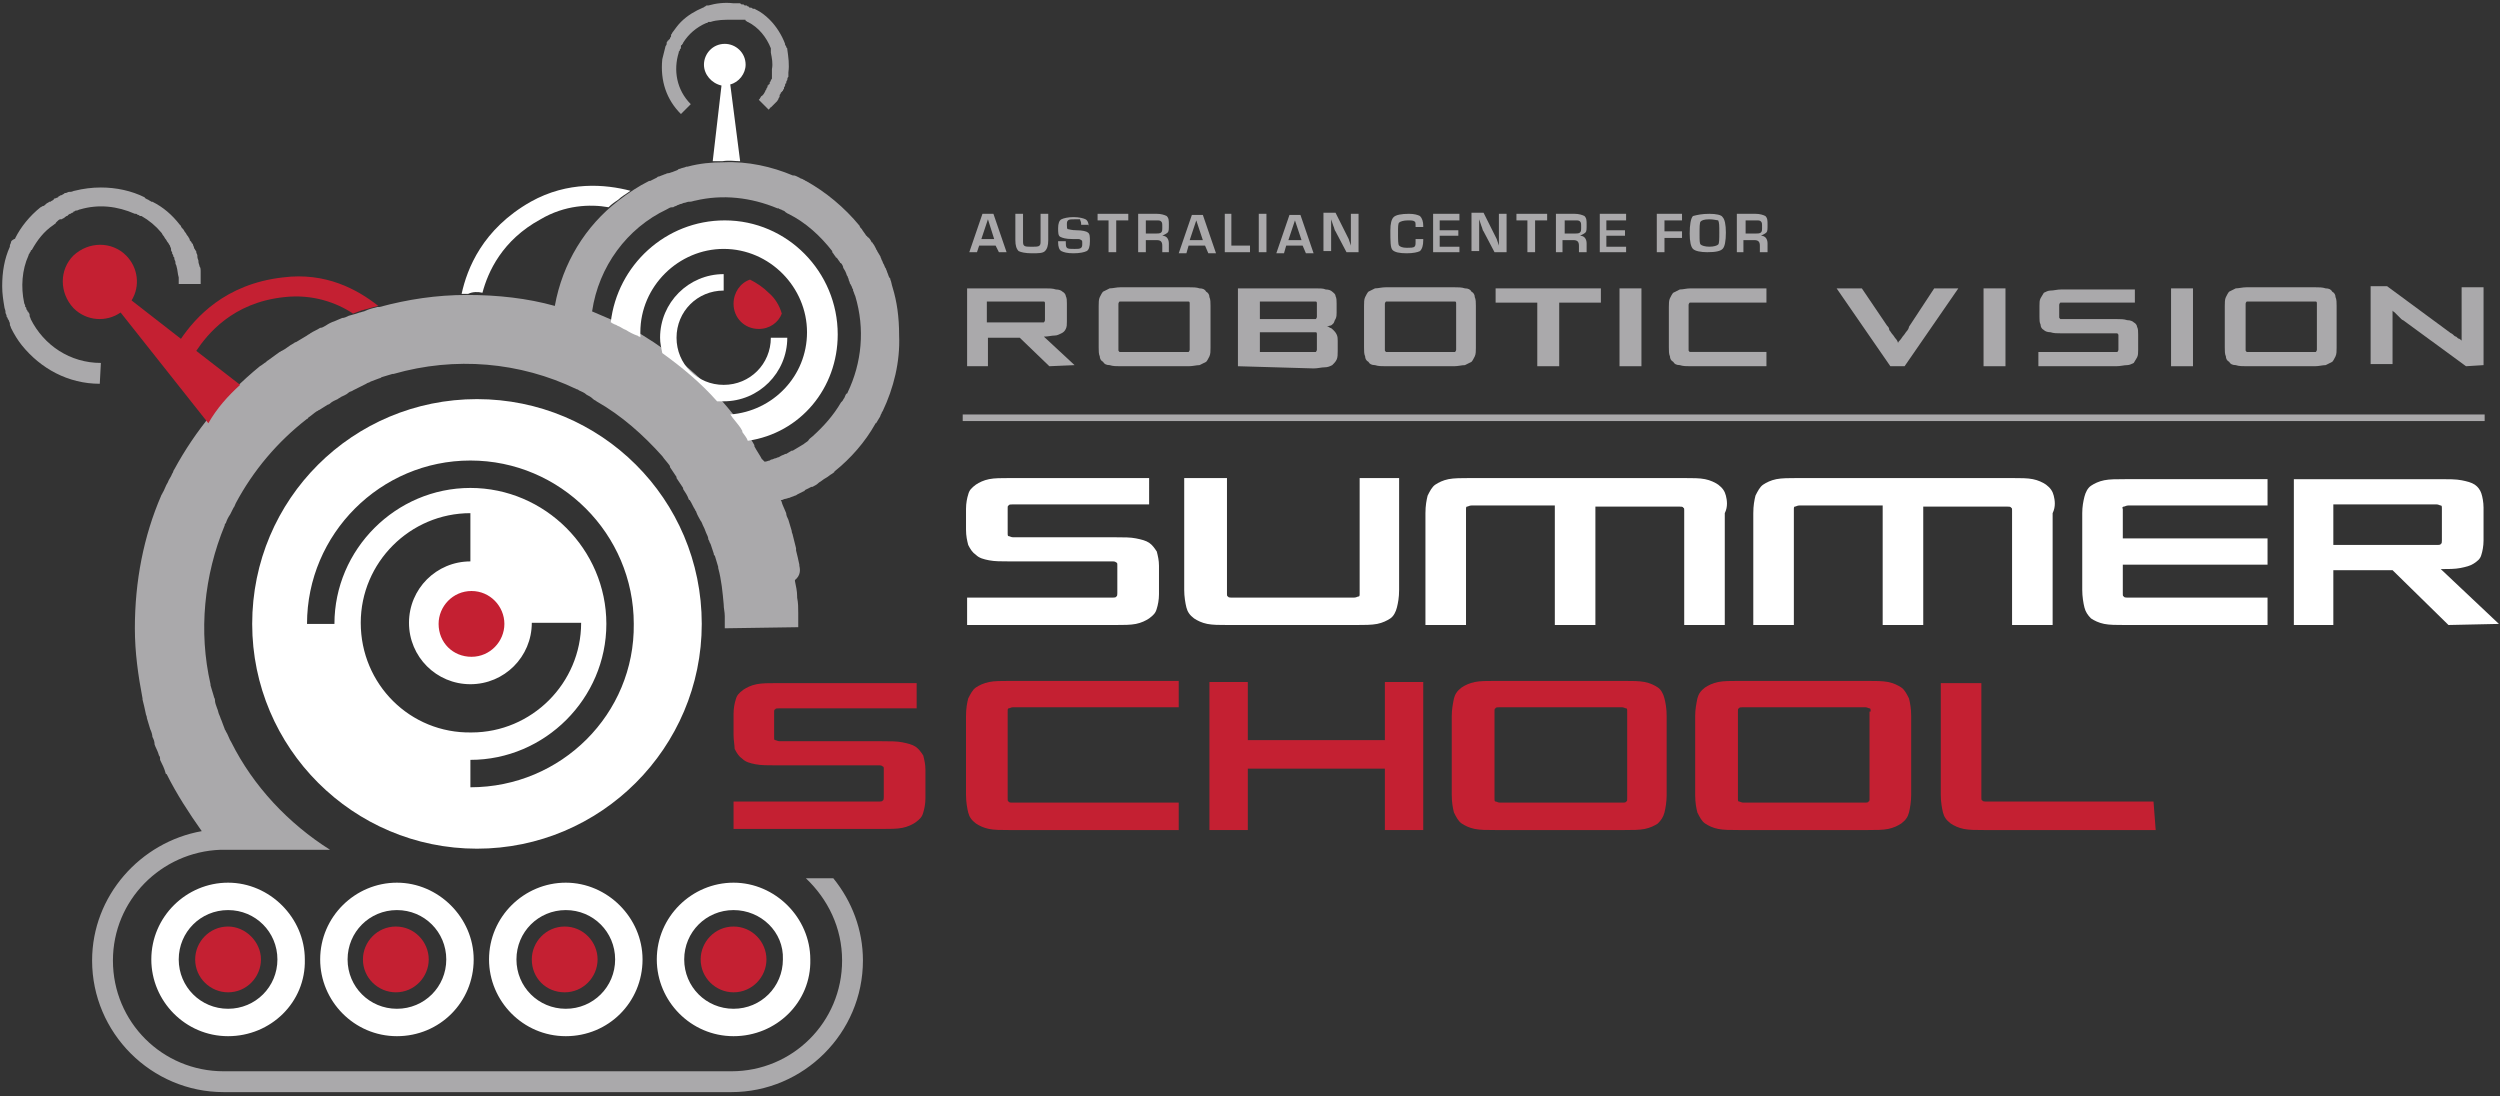 <?xml version="1.0" encoding="utf-8"?>
<!-- Generator: Adobe Illustrator 24.3.0, SVG Export Plug-In . SVG Version: 6.00 Build 0)  -->
<svg version="1.1" id="Layer_1" xmlns="http://www.w3.org/2000/svg" xmlns:xlink="http://www.w3.org/1999/xlink" x="0px" y="0px"
	 viewBox="0 0 228 100" style="enable-background:new 0 0 228 100;" xml:space="preserve">
<rect x="0" y="0" width="228" height="100" fill="#333333" stroke="none"/>
<style type="text/css">
	.st0{fill:#AAA9AB;}
	.st1{fill:#C42032;}
	.st2{fill:#FFFFFF;}
</style>
<g>
	<g>
		<path class="st0" d="M90.8,22.4h-1.5L89.1,23h-0.7l1.2-3.5h1l1.2,3.5h-0.7L90.8,22.4z M90.7,21.9L90.1,20l-0.6,1.8H90.7z"/>
		<path class="st0" d="M94.9,19.5h0.7v2.4c0,0.5-0.1,0.8-0.3,1c-0.2,0.2-0.6,0.2-1.2,0.2c-0.6,0-1-0.1-1.2-0.2
			c-0.2-0.2-0.3-0.5-0.3-1v-2.4h0.7v2.4c0,0.3,0,0.4,0.1,0.5c0.1,0.1,0.3,0.1,0.7,0.1c0.4,0,0.6,0,0.7-0.1c0.1-0.1,0.1-0.2,0.1-0.5
			V19.5z"/>
		<path class="st0" d="M99.3,20.5h-0.7c0,0,0-0.1,0-0.1c0-0.2-0.1-0.3-0.1-0.4C98.5,20,98.3,20,98,20c-0.3,0-0.5,0-0.6,0.1
			c-0.1,0.1-0.1,0.2-0.1,0.4c0,0.2,0,0.4,0.1,0.4c0.1,0,0.3,0.1,0.8,0.1c0.5,0,0.9,0.1,1,0.2c0.2,0.1,0.2,0.4,0.2,0.8
			c0,0.5-0.1,0.8-0.3,0.9c-0.2,0.1-0.6,0.2-1.2,0.2c-0.6,0-0.9-0.1-1.1-0.2c-0.2-0.1-0.3-0.4-0.3-0.8l0-0.1h0.7l0,0.1
			c0,0.2,0,0.4,0.1,0.5c0.1,0.1,0.3,0.1,0.7,0.1c0.3,0,0.5,0,0.6-0.1c0.1-0.1,0.1-0.2,0.1-0.4c0-0.2,0-0.3-0.1-0.3
			c-0.1-0.1-0.2-0.1-0.4-0.1l-0.4,0c-0.6,0-0.9-0.1-1.1-0.2c-0.2-0.1-0.2-0.4-0.2-0.8c0-0.4,0.1-0.7,0.3-0.8
			c0.2-0.1,0.6-0.2,1.1-0.2c0.5,0,0.9,0.1,1.1,0.2c0.2,0.1,0.3,0.4,0.3,0.7V20.5z"/>
		<path class="st0" d="M101.8,20.1V23h-0.7v-2.9h-1v-0.6h2.8v0.6H101.8z"/>
		<path class="st0" d="M103.8,23v-3.5h1.7c0.4,0,0.7,0.1,0.9,0.2c0.2,0.2,0.2,0.4,0.2,0.8c0,0.4,0,0.6-0.1,0.7
			c-0.1,0.1-0.3,0.2-0.5,0.3v0c0.4,0,0.6,0.3,0.6,0.7V23H106v-0.6c0-0.4-0.2-0.5-0.5-0.5h-1V23H103.8z M104.4,21.3h1
			c0.2,0,0.4,0,0.5-0.1c0.1-0.1,0.1-0.2,0.1-0.5c0-0.3,0-0.4-0.1-0.5c-0.1-0.1-0.2-0.1-0.4-0.1h-1V21.3z"/>
		<path class="st0" d="M109.9,22.4h-1.5l-0.2,0.7h-0.7l1.2-3.5h1l1.2,3.5h-0.7L109.9,22.4z M109.7,21.9l-0.6-1.8l-0.6,1.8H109.7z"/>
		<path class="st0" d="M112.3,19.5v2.9h1.7V23h-2.3v-3.5H112.3z"/>
		<path class="st0" d="M115.5,19.5V23h-0.7v-3.5H115.5z"/>
		<path class="st0" d="M118.8,22.4h-1.5l-0.2,0.7h-0.7l1.2-3.5h1l1.2,3.5h-0.7L118.8,22.4z M118.7,21.9l-0.6-1.8l-0.6,1.8H118.7z"/>
		<path class="st0" d="M123.9,19.5V23h-1.1l-1-1.9c-0.1-0.1-0.1-0.3-0.2-0.5l-0.1-0.3l-0.1-0.3h0l0,0.2l0,0.2l0,0.5v2h-0.7v-3.5h1.1
			l0.9,1.8c0.1,0.2,0.2,0.4,0.3,0.6l0.1,0.3l0.1,0.3h0l0-0.2l0-0.2l0-0.5v-2H123.9z"/>
		<path class="st0" d="M129.1,21.8h0.7v0.1c0,0.5-0.1,0.8-0.3,1c-0.2,0.1-0.6,0.2-1.2,0.2c-0.7,0-1.1-0.1-1.3-0.3
			c-0.2-0.2-0.2-0.8-0.2-1.8c0-0.6,0.1-1,0.3-1.2c0.2-0.2,0.7-0.3,1.4-0.3c0.5,0,0.8,0.1,1,0.2c0.2,0.2,0.3,0.5,0.3,0.9l0,0.1h-0.7
			v-0.1c0-0.2,0-0.4-0.1-0.4c-0.1-0.1-0.3-0.1-0.6-0.1c-0.4,0-0.7,0.1-0.8,0.2c-0.1,0.1-0.1,0.4-0.1,0.9c0,0.7,0,1.1,0.1,1.2
			c0.1,0.1,0.3,0.2,0.7,0.2c0.3,0,0.6,0,0.7-0.1c0.1-0.1,0.1-0.2,0.1-0.5L129.1,21.8z"/>
		<path class="st0" d="M131.3,20.1V21h1.7v0.5h-1.7v1h1.8V23h-2.4v-3.5h2.4v0.6H131.3z"/>
		<path class="st0" d="M137.4,19.5V23h-1.1l-1-1.9c-0.1-0.1-0.1-0.3-0.2-0.5l-0.1-0.3l-0.1-0.3h0l0,0.2l0,0.2l0,0.5v2h-0.7v-3.5h1.1
			l0.9,1.8c0.1,0.2,0.2,0.4,0.3,0.6l0.1,0.3l0.1,0.3h0l0-0.2l0-0.2l0-0.5v-2H137.4z"/>
		<path class="st0" d="M140,20.1V23h-0.7v-2.9h-1v-0.6h2.8v0.6H140z"/>
		<path class="st0" d="M141.9,23v-3.5h1.7c0.4,0,0.7,0.1,0.9,0.2c0.2,0.2,0.2,0.4,0.2,0.8c0,0.4,0,0.6-0.1,0.7
			c-0.1,0.1-0.3,0.2-0.5,0.3v0c0.4,0,0.6,0.3,0.6,0.7V23h-0.7v-0.6c0-0.4-0.2-0.5-0.5-0.5h-1V23H141.9z M142.6,21.3h1
			c0.2,0,0.4,0,0.5-0.1c0.1-0.1,0.1-0.2,0.1-0.5c0-0.3,0-0.4-0.1-0.5c-0.1-0.1-0.2-0.1-0.4-0.1h-1V21.3z"/>
		<path class="st0" d="M146.5,20.1V21h1.7v0.5h-1.7v1h1.8V23h-2.4v-3.5h2.4v0.6H146.5z"/>
		<path class="st0" d="M151.8,20.1v1h1.6v0.6h-1.6V23h-0.7v-3.5h2.3v0.6H151.8z"/>
		<path class="st0" d="M155.9,19.5c0.6,0,1.1,0.1,1.2,0.3c0.2,0.2,0.3,0.7,0.3,1.4c0,0.8-0.1,1.3-0.3,1.5s-0.6,0.3-1.4,0.3
			c-0.6,0-1.1-0.1-1.3-0.3c-0.2-0.2-0.3-0.7-0.3-1.4c0-0.8,0.1-1.4,0.3-1.6C154.8,19.6,155.2,19.5,155.9,19.5z M155.9,20
			c-0.5,0-0.7,0.1-0.8,0.2c-0.1,0.1-0.1,0.5-0.1,1.2c0,0.5,0,0.8,0.1,0.9c0.1,0.1,0.4,0.2,0.8,0.2c0.4,0,0.7-0.1,0.8-0.2
			c0.1-0.1,0.1-0.5,0.1-1.1c0-0.6,0-0.9-0.1-1.1C156.6,20.1,156.3,20,155.9,20z"/>
		<path class="st0" d="M158.4,23v-3.5h1.7c0.4,0,0.7,0.1,0.9,0.2c0.2,0.2,0.2,0.4,0.2,0.8c0,0.4,0,0.6-0.1,0.7
			c-0.1,0.1-0.3,0.2-0.5,0.3v0c0.4,0,0.6,0.3,0.6,0.7V23h-0.7v-0.6c0-0.4-0.2-0.5-0.5-0.5h-1V23H158.4z M159.1,21.3h1
			c0.2,0,0.4,0,0.5-0.1c0.1-0.1,0.1-0.2,0.1-0.5c0-0.3,0-0.4-0.1-0.5c-0.1-0.1-0.2-0.1-0.4-0.1h-1V21.3z"/>
	</g>
	<path class="st1" d="M70.1,26.7c-0.5-0.5-1.1-0.9-1.7-1.2c-0.9,0.3-1.5,1.2-1.5,2.2c0,1.3,1,2.3,2.3,2.3c1,0,1.8-0.6,2.1-1.4
		C71.1,27.9,70.7,27.2,70.1,26.7"/>
	<g>
		<path class="st1" d="M66.9,75.6v-2.5h13.2c0.2,0,0.4,0,0.4-0.1c0.1,0,0.1-0.2,0.1-0.3v-2.5c0-0.2,0-0.3-0.1-0.3
			c-0.1-0.1-0.2-0.1-0.4-0.1h-9.3c-0.8,0-1.4,0-1.9-0.1c-0.5-0.1-0.9-0.2-1.2-0.5c-0.3-0.2-0.5-0.5-0.7-0.9C67,68,66.9,67.5,66.9,67
			v-1.9c0-0.5,0.1-1,0.2-1.3c0.1-0.4,0.3-0.6,0.7-0.9c0.3-0.2,0.7-0.4,1.2-0.5c0.5-0.1,1.1-0.1,1.9-0.1h12.7v2.3H71.1
			c-0.2,0-0.4,0-0.4,0.1c-0.1,0-0.1,0.1-0.1,0.3v2.2c0,0.2,0,0.3,0.1,0.3c0.1,0,0.2,0.1,0.4,0.1h9.3c0.8,0,1.4,0,1.9,0.1
			c0.5,0.1,0.9,0.2,1.2,0.4c0.3,0.2,0.5,0.5,0.7,0.8c0.1,0.4,0.2,0.8,0.2,1.3v2.6c0,0.5-0.1,1-0.2,1.3c-0.1,0.4-0.3,0.6-0.7,0.9
			c-0.3,0.2-0.7,0.4-1.2,0.5c-0.5,0.1-1.1,0.1-1.9,0.1L66.9,75.6"/>
		<path class="st1" d="M136.4,75.7c-0.8,0-1.4,0-1.9-0.1c-0.5-0.1-0.9-0.3-1.2-0.5c-0.3-0.2-0.5-0.6-0.7-1c-0.1-0.4-0.2-0.9-0.2-1.6
			v-7.2c0-0.6,0.1-1.1,0.2-1.6c0.1-0.4,0.3-0.7,0.7-1c0.3-0.2,0.7-0.4,1.2-0.5c0.5-0.1,1.1-0.1,1.9-0.1h11.7c0.7,0,1.4,0,1.9,0.1
			c0.5,0.1,0.9,0.3,1.2,0.5c0.3,0.2,0.5,0.6,0.6,1c0.1,0.4,0.2,0.9,0.2,1.6v7.2c0,0.6-0.1,1.2-0.2,1.6c-0.1,0.4-0.3,0.7-0.6,1
			c-0.3,0.2-0.7,0.4-1.2,0.5c-0.5,0.1-1.1,0.1-1.9,0.1H136.4 M148.4,64.9c0-0.2,0-0.3-0.1-0.3c-0.1,0-0.2-0.1-0.4-0.1h-11.1
			c-0.2,0-0.4,0-0.4,0.1c-0.1,0-0.1,0.1-0.1,0.3v7.9c0,0.2,0,0.3,0.1,0.3c0.1,0,0.2,0.1,0.4,0.1h11.1c0.2,0,0.4,0,0.4-0.1
			c0.1,0,0.1-0.1,0.1-0.3V64.9z"/>
		<path class="st1" d="M158.6,75.7c-0.8,0-1.4,0-1.9-0.1c-0.5-0.1-0.9-0.3-1.2-0.5c-0.3-0.2-0.5-0.6-0.7-1c-0.1-0.4-0.2-0.9-0.2-1.6
			v-7.2c0-0.6,0.1-1.1,0.2-1.6c0.1-0.4,0.3-0.7,0.7-1c0.3-0.2,0.7-0.4,1.2-0.5c0.5-0.1,1.1-0.1,1.9-0.1h11.7c0.7,0,1.4,0,1.9,0.1
			c0.5,0.1,0.9,0.3,1.2,0.5c0.3,0.2,0.5,0.6,0.7,1c0.1,0.4,0.2,0.9,0.2,1.6v7.2c0,0.6-0.1,1.2-0.2,1.6c-0.1,0.4-0.3,0.7-0.7,1
			c-0.3,0.2-0.7,0.4-1.2,0.5c-0.5,0.1-1.1,0.1-1.9,0.1H158.6 M170.6,64.9c0-0.2,0-0.3-0.1-0.3c-0.1,0-0.2-0.1-0.4-0.1h-11.1
			c-0.2,0-0.4,0-0.4,0.1c-0.1,0-0.1,0.1-0.1,0.3v7.9c0,0.2,0,0.3,0.1,0.3c0.1,0,0.2,0.1,0.4,0.1H170c0.2,0,0.4,0,0.4-0.1
			c0.1,0,0.1-0.1,0.1-0.3V64.9z"/>
		<path class="st1" d="M107.5,73.2H92.4c-0.2,0-0.4,0-0.4-0.1c-0.1,0-0.1-0.1-0.1-0.3v-7.9c0-0.2,0-0.3,0.1-0.3
			c0.1,0,0.2-0.1,0.4-0.1h15.1v-2.4H92.1c-0.8,0-1.4,0-1.9,0.1c-0.5,0.1-0.9,0.3-1.2,0.5c-0.3,0.2-0.5,0.6-0.7,1
			c-0.1,0.4-0.2,0.9-0.2,1.6v7.2c0,0.6,0.1,1.2,0.2,1.6c0.1,0.4,0.3,0.7,0.7,1c0.3,0.2,0.7,0.4,1.2,0.5c0.5,0.1,1.1,0.1,1.9,0.1
			h15.4V73.2z"/>
		<path class="st1" d="M196.4,73.1h-15.2c-0.2,0-0.4,0-0.4-0.1c-0.1,0-0.1-0.1-0.1-0.3V62.3h-3.7v10.2c0,0.6,0.1,1.2,0.2,1.6
			c0.1,0.4,0.3,0.7,0.7,1c0.3,0.2,0.7,0.4,1.2,0.5c0.5,0.1,1.1,0.1,1.9,0.1h15.6L196.4,73.1z"/>
		<polygon class="st1" points="126.3,62.2 126.3,67.5 113.8,67.5 113.8,62.2 110.3,62.2 110.3,75.7 113.8,75.7 113.8,70.1 
			126.3,70.1 126.3,75.7 129.8,75.7 129.8,62.2 		"/>
	</g>
	<g>
		<path class="st2" d="M88.2,57v-2.5h13.2c0.2,0,0.4,0,0.4-0.1c0.1,0,0.1-0.2,0.1-0.3v-2.5c0-0.2,0-0.3-0.1-0.3
			c-0.1-0.1-0.2-0.1-0.4-0.1h-9.3c-0.8,0-1.4,0-1.9-0.1c-0.5-0.1-0.9-0.2-1.2-0.5c-0.3-0.2-0.5-0.5-0.7-0.9
			c-0.1-0.4-0.2-0.8-0.2-1.4v-1.9c0-0.5,0.1-1,0.2-1.3c0.1-0.4,0.3-0.6,0.7-0.9c0.3-0.2,0.7-0.4,1.2-0.5c0.5-0.1,1.1-0.1,1.9-0.1
			h12.7V46H92.4c-0.2,0-0.4,0-0.4,0.1c-0.1,0-0.1,0.1-0.1,0.3v2.2c0,0.2,0,0.3,0.1,0.3c0.1,0,0.2,0.1,0.4,0.1h9.3
			c0.8,0,1.4,0,1.9,0.1c0.5,0.1,0.9,0.2,1.2,0.4c0.3,0.2,0.5,0.5,0.7,0.8c0.1,0.4,0.2,0.8,0.2,1.3v2.6c0,0.5-0.1,1-0.2,1.3
			c-0.1,0.4-0.3,0.6-0.7,0.9c-0.3,0.2-0.7,0.4-1.2,0.5c-0.5,0.1-1.1,0.1-1.9,0.1L88.2,57"/>
		<path class="st2" d="M223.3,57l-5.1-5h-5.4v5h-3.6V43.7h13.4c0.7,0,1.4,0,1.9,0.1c0.5,0.1,0.9,0.2,1.2,0.4
			c0.3,0.2,0.5,0.5,0.6,0.8c0.1,0.3,0.2,0.8,0.2,1.3v3c0,0.5-0.1,1-0.2,1.3c-0.1,0.4-0.4,0.6-0.7,0.8c-0.3,0.2-0.7,0.3-1.2,0.4
			c-0.5,0.1-1.1,0.1-1.8,0.1l5.3,5L223.3,57 M222.7,46.4c0-0.2,0-0.3-0.1-0.3c-0.1,0-0.2-0.1-0.4-0.1h-9.4v3.7h9.4
			c0.2,0,0.4,0,0.4-0.1c0.1,0,0.1-0.2,0.1-0.3V46.4z"/>
		<path class="st2" d="M124,43.6v10.5c0,0.2,0,0.3-0.1,0.3c-0.1,0-0.2,0.1-0.4,0.1h-11.1c-0.2,0-0.4,0-0.4-0.1
			c-0.1,0-0.1-0.1-0.1-0.3V43.6H108v10.2c0,0.6,0.1,1.2,0.2,1.6c0.1,0.4,0.3,0.7,0.7,1c0.3,0.2,0.7,0.4,1.2,0.5
			c0.5,0.1,1.1,0.1,1.9,0.1h11.7c0.7,0,1.4,0,1.9-0.1c0.5-0.1,0.9-0.3,1.2-0.5c0.3-0.2,0.5-0.6,0.6-1c0.1-0.4,0.2-0.9,0.2-1.6V43.6
			H124z"/>
		<path class="st2" d="M157.4,45.2c-0.1-0.4-0.3-0.7-0.7-1c-0.3-0.2-0.7-0.4-1.2-0.5c-0.5-0.1-1.1-0.1-1.9-0.1H134
			c-0.7,0-1.4,0-1.9,0.1c-0.5,0.1-0.9,0.3-1.2,0.5c-0.3,0.2-0.5,0.6-0.7,1c-0.1,0.4-0.2,0.9-0.2,1.6V57h3.7V46.5
			c0-0.2,0-0.3,0.1-0.3c0.1,0,0.2-0.1,0.4-0.1h7.6V57h3.7V46.2h7.6c0.2,0,0.4,0,0.4,0.1c0.1,0,0.1,0.1,0.1,0.3V57h3.7V46.8
			C157.6,46.2,157.5,45.6,157.4,45.2"/>
		<path class="st2" d="M187.3,45.2c-0.1-0.4-0.3-0.7-0.7-1c-0.3-0.2-0.7-0.4-1.2-0.5c-0.5-0.1-1.1-0.1-1.9-0.1h-19.6
			c-0.7,0-1.4,0-1.9,0.1c-0.5,0.1-0.9,0.3-1.2,0.5c-0.3,0.2-0.5,0.6-0.7,1c-0.1,0.4-0.2,0.9-0.2,1.6V57h3.7V46.5
			c0-0.2,0-0.3,0.1-0.3c0.1,0,0.2-0.1,0.4-0.1h7.6V57h3.7V46.2h7.6c0.2,0,0.4,0,0.4,0.1c0.1,0,0.1,0.1,0.1,0.3V57h3.7V46.8
			C187.5,46.2,187.4,45.6,187.3,45.2"/>
		<path class="st2" d="M193.7,46.2c0.1,0,0.2-0.1,0.4-0.1h12.7v-2.4h-13c-0.8,0-1.4,0-1.9,0.1c-0.5,0.1-0.9,0.3-1.2,0.5
			c-0.3,0.2-0.5,0.6-0.6,1c-0.1,0.4-0.2,0.9-0.2,1.5v7c0,0.6,0.1,1.2,0.2,1.6c0.1,0.4,0.3,0.7,0.6,1c0.3,0.2,0.7,0.4,1.2,0.5
			c0.5,0.1,1.1,0.1,1.9,0.1h13v-2.5h-12.7c-0.2,0-0.4,0-0.4-0.1c-0.1,0-0.1-0.1-0.1-0.3v-2.6h13.2v-2.4h-13.2v-2.7
			C193.5,46.3,193.6,46.2,193.7,46.2"/>
	</g>
	<path class="st2" d="M43.5,36.4C32.2,36.4,23,45.5,23,56.9c0,11.3,9.2,20.5,20.5,20.5c11.3,0,20.5-9.2,20.5-20.5
		C64,45.5,54.8,36.4,43.5,36.4z M32.9,56.8c0-5.5,4.5-10,10-10v4.4c-3.1,0-5.6,2.5-5.6,5.6c0,3.1,2.5,5.6,5.6,5.6
		c3.1,0,5.6-2.5,5.6-5.6H53c0,5.5-4.5,10-10,10C37.4,66.9,32.9,62.4,32.9,56.8z M42.9,71.8v-2.5c6.8,0,12.4-5.6,12.4-12.4
		c0-6.8-5.6-12.4-12.4-12.4c-6.8,0-12.4,5.6-12.4,12.4H28c0-8.2,6.7-14.9,14.9-14.9c8.2,0,14.9,6.7,14.9,14.9
		C57.9,65.1,51.2,71.8,42.9,71.8z"/>
	<path class="st1" d="M46,56.9c0,1.6-1.3,3-3,3s-3-1.3-3-3c0-1.6,1.3-3,3-3S46,55.3,46,56.9"/>
	<path class="st1" d="M69.9,87.5c0,1.6-1.3,3-3,3c-1.6,0-3-1.3-3-3c0-1.6,1.3-3,3-3C68.6,84.5,69.9,85.9,69.9,87.5"/>
	<g>
		<path class="st2" d="M66.9,94.5c-3.9,0-7-3.2-7-7c0-3.9,3.2-7,7-7s7,3.2,7,7C74,91.4,70.8,94.5,66.9,94.5z M66.9,83
			c-2.5,0-4.5,2-4.5,4.5c0,2.5,2,4.5,4.5,4.5s4.5-2,4.5-4.5C71.5,85,69.4,83,66.9,83z"/>
	</g>
	<path class="st1" d="M54.5,87.5c0,1.6-1.3,3-3,3s-3-1.3-3-3c0-1.6,1.3-3,3-3S54.5,85.9,54.5,87.5"/>
	<g>
		<path class="st2" d="M51.6,94.5c-3.9,0-7-3.2-7-7c0-3.9,3.2-7,7-7s7,3.2,7,7C58.6,91.4,55.5,94.5,51.6,94.5z M51.6,83
			c-2.5,0-4.5,2-4.5,4.5c0,2.5,2,4.5,4.5,4.5c2.5,0,4.5-2,4.5-4.5C56.1,85,54.1,83,51.6,83z"/>
	</g>
	<path class="st1" d="M39.1,87.5c0,1.6-1.3,3-3,3c-1.6,0-3-1.3-3-3c0-1.6,1.3-3,3-3C37.8,84.5,39.1,85.9,39.1,87.5"/>
	<g>
		<path class="st2" d="M36.2,94.5c-3.9,0-7-3.2-7-7c0-3.9,3.2-7,7-7s7,3.2,7,7C43.2,91.4,40.1,94.5,36.2,94.5z M36.2,83
			c-2.5,0-4.5,2-4.5,4.5c0,2.5,2,4.5,4.5,4.5s4.5-2,4.5-4.5C40.7,85,38.7,83,36.2,83z"/>
	</g>
	<path class="st1" d="M23.8,87.5c0,1.6-1.3,3-3,3c-1.6,0-3-1.3-3-3c0-1.6,1.3-3,3-3C22.4,84.5,23.8,85.9,23.8,87.5"/>
	<g>
		<path class="st2" d="M20.8,94.5c-3.9,0-7-3.2-7-7c0-3.9,3.2-7,7-7s7,3.2,7,7C27.9,91.4,24.7,94.5,20.8,94.5z M20.8,83
			c-2.5,0-4.5,2-4.5,4.5c0,2.5,2,4.5,4.5,4.5c2.5,0,4.5-2,4.5-4.5C25.3,85,23.3,83,20.8,83z"/>
	</g>
	<g>
		<path class="st0" d="M81.4,26.2C81.4,26.1,81.4,26.1,81.4,26.2c-0.1-0.3-0.1-0.5-0.2-0.7c0-0.1,0-0.1-0.1-0.2
			c-0.1-0.2-0.1-0.3-0.2-0.5c0-0.1-0.1-0.2-0.1-0.3c-0.1-0.1-0.1-0.2-0.2-0.4c-0.1-0.1-0.1-0.3-0.2-0.4c0-0.1-0.1-0.2-0.1-0.3
			c-0.1-0.2-0.2-0.3-0.3-0.5c0-0.1-0.1-0.1-0.1-0.2c-0.1-0.2-0.2-0.4-0.3-0.5c0,0,0-0.1-0.1-0.1c-0.1-0.2-0.2-0.4-0.4-0.5
			c0,0,0-0.1-0.1-0.1c-0.1-0.2-0.3-0.4-0.4-0.6c0,0,0,0,0,0c-0.1-0.1-0.2-0.2-0.2-0.3c-1.4-1.7-3.1-3.1-4.9-4.1
			c-0.1,0-0.1-0.1-0.2-0.1c-0.1-0.1-0.3-0.1-0.4-0.2c-0.2-0.1-0.4-0.2-0.5-0.2c0,0-0.1,0-0.1,0c-1.9-0.8-4.1-1.3-6.3-1.2
			c-1.1,0-2.2,0.1-3.3,0.4c0,0,0,0-0.1,0c-0.2,0.1-0.4,0.1-0.6,0.2c-0.1,0-0.1,0-0.2,0.1c-0.2,0.1-0.3,0.1-0.5,0.2
			c-0.1,0-0.2,0.1-0.4,0.1c-0.1,0-0.2,0.1-0.3,0.1c-0.2,0.1-0.3,0.1-0.5,0.2c-0.1,0-0.1,0-0.2,0.1c-0.2,0.1-0.4,0.2-0.6,0.3
			c0,0,0,0-0.1,0c-1,0.5-1.9,1.1-2.8,1.8l0,0c-3,2.3-5.1,5.7-5.8,9.6c-2.5-0.7-5.2-1-8-1c-2.8,0-5.4,0.4-8,1.1c-0.1,0-0.1,0-0.2,0
			c-0.4,0.1-0.8,0.2-1.2,0.4c-0.1,0-0.3,0.1-0.4,0.1c-0.3,0.1-0.6,0.2-1,0.3c-0.2,0.1-0.4,0.2-0.6,0.2c-0.2,0.1-0.5,0.2-0.7,0.3
			c-0.3,0.1-0.5,0.2-0.8,0.4c-0.2,0.1-0.3,0.2-0.5,0.2c-0.3,0.2-0.6,0.3-0.9,0.5c-0.1,0.1-0.2,0.1-0.3,0.2c-0.3,0.2-0.7,0.4-1,0.6
			c-0.1,0-0.2,0.1-0.2,0.1c-0.4,0.2-0.7,0.5-1.1,0.7c-0.1,0-0.1,0.1-0.2,0.1c-0.4,0.3-0.7,0.5-1.1,0.8c0,0-0.1,0-0.1,0.1
			c-0.2,0.1-0.4,0.3-0.6,0.4c-3.3,2.7-5.9,5.9-7.8,9.4c-0.1,0.1-0.1,0.3-0.2,0.4c-0.1,0.3-0.3,0.5-0.4,0.8c-0.2,0.3-0.3,0.7-0.5,1
			c0,0.1-0.1,0.1-0.1,0.2c-1.6,3.7-2.4,7.8-2.4,12.1c0,2.2,0.3,4.3,0.7,6.4c0,0,0,0.1,0,0.1c0.1,0.4,0.2,0.8,0.3,1.3
			c0,0.1,0.1,0.2,0.1,0.4c0.1,0.3,0.2,0.7,0.3,1c0.1,0.2,0.2,0.5,0.2,0.7c0.1,0.2,0.2,0.4,0.2,0.7c0.1,0.3,0.3,0.6,0.4,1
			c0.1,0.1,0.1,0.2,0.1,0.4c0.2,0.4,0.4,0.8,0.5,1.2c0,0,0,0.1,0.1,0.1c0.9,1.8,2,3.5,3.2,5.2c-5.6,1-10,5.9-10,11.8
			c0,6.6,5.4,12,12,12c0,0,0.1,0,0.1,0h46v0c0.1,0,0.1,0,0.2,0c6.6,0,12-5.4,12-12c0-2.8-1-5.4-2.7-7.5h-2.5c2,1.9,3.3,4.5,3.3,7.5
			c0,5.6-4.5,10.1-10.1,10.1c-0.1,0-0.1,0-0.2,0v0h-46v0c0,0,0,0-0.1,0c-5.6,0-10.1-4.5-10.1-10.1c0-5.5,4.4-9.9,9.8-10.1h10
			c-3.8-2.4-7-5.8-9-9.8l0,0c-0.2-0.3-0.3-0.7-0.5-1c0-0.1-0.1-0.1-0.1-0.2c-0.1-0.3-0.2-0.5-0.3-0.8c-0.1-0.2-0.1-0.3-0.2-0.5
			c-0.1-0.2-0.1-0.4-0.2-0.6c-0.1-0.3-0.2-0.5-0.2-0.8c0-0.1-0.1-0.2-0.1-0.3c-0.1-0.3-0.2-0.7-0.3-1c0,0,0,0,0-0.1
			c-1.1-4.8-0.6-9.9,1.3-14.5c0-0.1,0-0.1,0.1-0.2c0.1-0.3,0.2-0.5,0.4-0.8c0.1-0.2,0.2-0.4,0.3-0.6c0.1-0.1,0.1-0.2,0.2-0.4
			c1.6-3,3.8-5.6,6.5-7.7c0,0,0.1,0,0.1-0.1c0.3-0.2,0.5-0.4,0.8-0.6c0.1,0,0.1-0.1,0.2-0.1c0.3-0.2,0.5-0.3,0.8-0.5
			c0.1,0,0.2-0.1,0.2-0.1c0.2-0.2,0.5-0.3,0.7-0.4c0.1-0.1,0.2-0.1,0.3-0.2c0.2-0.1,0.5-0.2,0.7-0.4c0.1-0.1,0.3-0.1,0.4-0.2
			c0.2-0.1,0.4-0.2,0.6-0.3c0.2-0.1,0.4-0.2,0.6-0.3c0.1-0.1,0.3-0.1,0.4-0.2c0.3-0.1,0.5-0.2,0.8-0.3c0.1,0,0.2-0.1,0.2-0.1
			c0.3-0.1,0.7-0.2,1-0.3c0,0,0,0,0.1,0c5.6-1.6,11.5-1.1,16.7,1.4c0.1,0,0.2,0.1,0.2,0.1c0.2,0.1,0.5,0.2,0.7,0.4
			c0.2,0.1,0.4,0.2,0.6,0.4c0.1,0.1,0.2,0.1,0.3,0.2c2.3,1.3,4.3,3.1,6,5c0,0,0,0,0,0c0.2,0.3,0.5,0.6,0.7,0.9c0,0,0,0,0,0.1
			c0.2,0.3,0.4,0.6,0.6,0.9c0,0,0,0,0,0.1c0.2,0.3,0.4,0.6,0.6,0.9c0,0,0,0,0,0.1c0.2,0.3,0.4,0.6,0.5,0.9c0,0,0,0.1,0.1,0.1
			c0.2,0.3,0.3,0.6,0.5,0.9c0,0.1,0.1,0.1,0.1,0.2c0.1,0.3,0.3,0.6,0.4,0.8c0.1,0.1,0.1,0.2,0.2,0.4c0.1,0.2,0.2,0.4,0.3,0.7
			c0.1,0.2,0.2,0.4,0.2,0.6c0.1,0.1,0.1,0.3,0.2,0.4c0.1,0.3,0.2,0.6,0.3,0.9c0,0.1,0,0.1,0.1,0.2c0.1,0.3,0.2,0.7,0.3,1
			c0,0,0,0,0,0.1c0.3,1.1,0.4,2.2,0.5,3.3c0,0,0,0,0,0c0,0.4,0.1,0.7,0.1,1.1c0,0,0,0,0,0.1c0,0.3,0,0.7,0,1l6.7-0.1
			c0-0.2,0-0.4,0-0.6h0c0-0.2,0-0.4,0-0.6c0,0,0-0.1,0-0.1c0-0.5,0-0.9-0.1-1.4c0,0,0,0,0-0.1c0-0.5-0.1-0.9-0.2-1.4c0,0,0,0,0-0.1
			C73,52.5,73,52,72.9,51.6c0,0,0-0.1,0-0.1c-0.1-0.5-0.2-0.9-0.3-1.3c0-0.1,0-0.1,0-0.2c-0.1-0.4-0.2-0.8-0.3-1.2
			c0-0.1-0.1-0.2-0.1-0.4c-0.1-0.3-0.2-0.7-0.3-1c-0.1-0.2-0.2-0.4-0.2-0.6c-0.1-0.2-0.2-0.5-0.3-0.7c-0.1-0.2-0.1-0.4-0.2-0.5
			c0,0,0.1,0,0.1,0c0.1,0,0.2-0.1,0.3-0.1c0.1,0,0.3-0.1,0.4-0.1c0.2-0.1,0.3-0.1,0.5-0.2c0.1,0,0.2-0.1,0.2-0.1
			c0.2-0.1,0.4-0.2,0.6-0.3c0,0,0.1,0,0.1-0.1c0.2-0.1,0.4-0.2,0.6-0.3c0,0,0,0,0.1,0c0.2-0.1,0.4-0.2,0.6-0.4c0,0,0,0,0,0
			c0.2-0.1,0.4-0.3,0.6-0.4c0,0,0,0,0,0c0.2-0.1,0.4-0.3,0.6-0.4c0,0,0,0,0,0c0.1-0.1,0.2-0.1,0.2-0.2c1.5-1.2,2.8-2.7,3.7-4.3
			c0,0,0-0.1,0.1-0.1c0.1-0.2,0.2-0.3,0.3-0.5c0.1-0.1,0.1-0.3,0.2-0.4c0-0.1,0.1-0.2,0.1-0.2c1-2.1,1.6-4.5,1.5-6.9
			C82,28.9,81.8,27.5,81.4,26.2z M77.3,35.8c0,0,0,0.1-0.1,0.1c-0.1,0.1-0.1,0.2-0.2,0.4c-0.1,0.1-0.1,0.2-0.2,0.3
			c0,0-0.1,0.1-0.1,0.1c-0.7,1.2-1.6,2.2-2.6,3.1c0,0,0,0,0,0c-0.1,0.1-0.3,0.2-0.4,0.4c0,0,0,0,0,0c-0.1,0.1-0.3,0.2-0.4,0.3
			c0,0,0,0,0,0c-0.2,0.1-0.3,0.2-0.5,0.3c0,0,0,0,0,0c-0.2,0.1-0.3,0.2-0.5,0.3c0,0,0,0-0.1,0c-0.2,0.1-0.3,0.2-0.5,0.3
			c0,0-0.1,0-0.1,0c-0.1,0.1-0.3,0.1-0.4,0.2c-0.1,0-0.1,0.1-0.2,0.1c-0.1,0-0.2,0.1-0.3,0.1c-0.1,0-0.2,0.1-0.3,0.1
			c-0.1,0-0.2,0.1-0.2,0.1c-0.1,0-0.3,0.1-0.4,0.1c0,0-0.1,0-0.1,0c0,0,0-0.1-0.1-0.1c0,0,0-0.1-0.1-0.1c-0.2-0.4-0.5-0.8-0.7-1.2
			c0,0,0-0.1,0-0.1c-0.2-0.4-0.5-0.8-0.8-1.2c0,0,0,0,0-0.1c-0.3-0.4-0.5-0.8-0.8-1.1c0,0,0,0,0,0c-0.1-0.2-0.2-0.3-0.4-0.5
			c-2.4-3-5.2-5.3-8.3-7.2c-0.1,0-0.1-0.1-0.2-0.1c-0.3-0.2-0.6-0.4-1-0.5c-0.3-0.1-0.5-0.3-0.8-0.4c-0.1-0.1-0.3-0.2-0.4-0.2
			c-0.7-0.3-1.4-0.6-2.1-0.9c0.6-4.1,3.2-7.6,6.8-9.3l0,0c0.2-0.1,0.3-0.2,0.5-0.2c0,0,0.1,0,0.1,0c0.1-0.1,0.3-0.1,0.4-0.2
			c0.1,0,0.2-0.1,0.3-0.1c0.1,0,0.2-0.1,0.3-0.1c0.1,0,0.3-0.1,0.4-0.1c0,0,0.1,0,0.1,0c0.2,0,0.4-0.1,0.5-0.1c0,0,0,0,0,0
			c2.5-0.6,5.1-0.3,7.5,0.7c0,0,0.1,0,0.1,0c0.1,0.1,0.3,0.1,0.4,0.2c0.1,0,0.2,0.1,0.3,0.2c0.1,0,0.1,0.1,0.2,0.1
			c1.6,0.8,2.9,2,4,3.4c0,0,0,0,0,0.1c0.1,0.1,0.2,0.3,0.3,0.4c0,0,0,0.1,0.1,0.1c0.1,0.1,0.2,0.3,0.3,0.4c0,0,0,0.1,0.1,0.1
			c0.1,0.1,0.2,0.3,0.2,0.4c0,0.1,0.1,0.1,0.1,0.2c0.1,0.1,0.1,0.2,0.2,0.4c0,0.1,0.1,0.2,0.1,0.2c0,0.1,0.1,0.2,0.1,0.3
			c0,0.1,0.1,0.2,0.1,0.3c0,0.1,0.1,0.1,0.1,0.2c0.1,0.1,0.1,0.3,0.2,0.4c0,0,0,0.1,0,0.1c0.1,0.2,0.1,0.3,0.2,0.5c0,0,0,0,0,0
			C78.9,30,78.6,33.1,77.3,35.8z"/>
		<path class="st0" d="M9.2,33.1c-2.8,0-5.2-1.6-6.4-4l0,0c0-0.1-0.1-0.2-0.1-0.3c0,0,0,0,0-0.1c0-0.1-0.1-0.2-0.1-0.2
			c0,0,0-0.1-0.1-0.1c0-0.1,0-0.1-0.1-0.2c0-0.1,0-0.2-0.1-0.2c0,0,0-0.1,0-0.1c0-0.1-0.1-0.2-0.1-0.3c0,0,0,0,0,0
			c-0.3-1.4-0.2-3,0.4-4.3c0,0,0,0,0,0c0-0.1,0.1-0.2,0.1-0.2c0-0.1,0.1-0.1,0.1-0.2c0,0,0-0.1,0.1-0.1c0.5-0.9,1.1-1.7,2-2.3
			c0,0,0,0,0,0c0.1-0.1,0.2-0.1,0.2-0.2c0,0,0,0,0,0C5.3,20.1,5.4,20,5.5,20c0,0,0,0,0.1,0c0.1,0,0.1-0.1,0.2-0.1c0,0,0.1,0,0.1-0.1
			c0.1,0,0.1-0.1,0.2-0.1c0,0,0.1,0,0.1-0.1c0.1,0,0.1-0.1,0.2-0.1c0.1,0,0.1-0.1,0.2-0.1c0,0,0.1,0,0.1-0.1c0.1,0,0.2-0.1,0.2-0.1
			l0.1,0c0.1,0,0.2-0.1,0.3-0.1c0,0,0,0,0,0c1.7-0.5,3.4-0.3,5,0.4c0,0,0,0,0.1,0c0.1,0,0.1,0.1,0.2,0.1c0.1,0,0.1,0.1,0.2,0.1
			c0,0,0.1,0,0.1,0c0.7,0.4,1.3,0.9,1.8,1.5l0,0c0.1,0.1,0.1,0.2,0.2,0.3c0,0,0,0,0,0c0.1,0.1,0.1,0.2,0.2,0.3c0,0,0,0,0,0
			c0.1,0.1,0.1,0.2,0.2,0.3c0,0,0,0,0,0c0.1,0.1,0.1,0.2,0.2,0.3c0,0,0,0,0,0c0,0.1,0.1,0.2,0.1,0.3c0,0,0,0,0,0.1
			c0,0.1,0.1,0.2,0.1,0.2c0,0,0,0.1,0,0.1c0,0.1,0.1,0.1,0.1,0.2c0,0.1,0,0.1,0.1,0.2c0,0,0,0.1,0,0.1c0,0.1,0.1,0.2,0.1,0.3
			c0,0,0,0,0,0.1c0,0.1,0.1,0.2,0.1,0.3c0,0,0,0,0,0c0.1,0.3,0.1,0.7,0.2,1c0,0,0,0,0,0c0,0.1,0,0.2,0,0.3l0,0c0,0.1,0,0.2,0,0.3
			l2,0c0-0.1,0-0.1,0-0.2h0c0-0.1,0-0.1,0-0.2c0,0,0,0,0,0c0-0.1,0-0.3,0-0.4c0,0,0,0,0,0c0-0.1,0-0.3,0-0.4c0,0,0,0,0,0
			c0-0.1,0-0.3-0.1-0.4c0,0,0,0,0,0c0-0.1-0.1-0.3-0.1-0.4c0,0,0,0,0-0.1c0-0.1-0.1-0.2-0.1-0.4c0,0,0-0.1,0-0.1
			c0-0.1-0.1-0.2-0.1-0.3c0-0.1,0-0.1-0.1-0.2c0-0.1-0.1-0.1-0.1-0.2c0-0.1-0.1-0.2-0.1-0.3c0,0,0-0.1-0.1-0.1
			c0-0.1-0.1-0.2-0.2-0.3c0,0,0,0,0-0.1c-0.1-0.1-0.1-0.2-0.2-0.3c0,0,0,0,0,0c-0.1-0.1-0.1-0.2-0.2-0.3c0,0,0,0,0,0
			c-0.1-0.1-0.1-0.2-0.2-0.3c0,0,0,0,0,0c-0.1-0.1-0.2-0.2-0.2-0.3c0,0,0,0,0,0c0,0-0.1-0.1-0.1-0.1c-0.7-0.9-1.5-1.6-2.5-2.1
			c0,0,0,0-0.1,0c-0.1-0.1-0.2-0.1-0.3-0.2c-0.1,0-0.2-0.1-0.2-0.1c0,0-0.1,0-0.1-0.1c-1.2-0.6-2.6-0.9-4-0.9
			c-0.8,0-1.6,0.1-2.4,0.3c0,0,0,0,0,0c-0.1,0-0.2,0.1-0.4,0.1c0,0-0.1,0-0.1,0c-0.1,0-0.2,0.1-0.3,0.1c-0.1,0-0.1,0-0.2,0.1
			c-0.1,0-0.1,0.1-0.2,0.1c-0.1,0-0.2,0.1-0.2,0.1c0,0-0.1,0-0.1,0.1c-0.1,0-0.2,0.1-0.3,0.1c0,0-0.1,0-0.1,0.1
			c-0.1,0.1-0.2,0.1-0.3,0.2c0,0,0,0-0.1,0c-0.1,0.1-0.2,0.1-0.3,0.2c0,0,0,0,0,0c-0.1,0.1-0.2,0.2-0.3,0.2c0,0,0,0,0,0
			c-0.1,0-0.1,0.1-0.2,0.1c-1,0.8-1.8,1.8-2.3,2.8c0,0,0,0.1-0.1,0.1C1.1,21.9,1,22,1,22.1c0,0.1-0.1,0.2-0.1,0.3c0,0,0,0,0,0.1
			c-0.5,1.1-0.7,2.3-0.7,3.6c0,0.7,0.1,1.3,0.2,1.9c0,0,0,0,0,0c0,0.1,0.1,0.3,0.1,0.4c0,0,0,0.1,0,0.1c0,0.1,0.1,0.2,0.1,0.3
			c0,0.1,0,0.1,0.1,0.2c0,0.1,0,0.1,0.1,0.2c0,0.1,0.1,0.2,0.1,0.3c0,0,0,0.1,0,0.1C0.9,29.7,1,29.8,1,29.9c0,0,0,0,0,0
			c0.3,0.6,0.6,1.1,1,1.6l0,0c1.7,2.1,4.2,3.5,7.1,3.5L9.2,33.1z"/>
		<path class="st0" d="M62.1,10.4L63,9.5c-1.3-1.3-1.6-3.1-1.1-4.7l0,0c0-0.1,0-0.1,0.1-0.2c0,0,0,0,0,0c0-0.1,0-0.1,0.1-0.2
			c0,0,0-0.1,0-0.1c0,0,0-0.1,0-0.1c0,0,0-0.1,0.1-0.1c0,0,0,0,0,0c0-0.1,0.1-0.1,0.1-0.2c0,0,0,0,0,0c0.5-0.8,1.2-1.4,2.1-1.8
			c0,0,0,0,0,0c0.1,0,0.1,0,0.2-0.1c0,0,0.1,0,0.1,0c0,0,0,0,0.1,0c0.6-0.2,1.3-0.2,1.9-0.2c0,0,0,0,0,0c0.1,0,0.1,0,0.2,0
			c0,0,0,0,0,0c0.1,0,0.1,0,0.2,0c0,0,0,0,0,0c0.1,0,0.1,0,0.2,0c0,0,0,0,0.1,0c0,0,0.1,0,0.1,0c0,0,0.1,0,0.1,0c0,0,0.1,0,0.1,0
			c0,0,0.1,0,0.1,0c0,0,0.1,0,0.1,0c0.1,0,0.1,0,0.1,0.1c0,0,0,0,0,0c0.1,0,0.1,0.1,0.2,0.1c0,0,0,0,0,0c1,0.5,1.7,1.4,2.1,2.4
			c0,0,0,0,0,0.1c0,0,0,0.1,0,0.1c0,0,0,0.1,0,0.1c0,0,0,0,0,0.1c0.1,0.5,0.2,1,0.1,1.5c0,0,0,0,0,0c0,0.1,0,0.1,0,0.2c0,0,0,0,0,0
			c0,0.1,0,0.1,0,0.2c0,0,0,0,0,0c0,0.1,0,0.1,0,0.2c0,0,0,0,0,0c0,0.1,0,0.1,0,0.2c0,0,0,0,0,0c0,0.1,0,0.1-0.1,0.2c0,0,0,0,0,0
			c0,0.1,0,0.1-0.1,0.2c0,0,0,0,0,0.1c0,0,0,0.1-0.1,0.1c0,0,0,0.1-0.1,0.1c0,0,0,0.1,0,0.1c0,0.1-0.1,0.1-0.1,0.2c0,0,0,0,0,0
			c0,0.1-0.1,0.1-0.1,0.2c0,0,0,0,0,0c-0.1,0.2-0.2,0.4-0.4,0.5c0,0,0,0,0,0c0,0.1-0.1,0.1-0.1,0.2c0,0,0,0,0,0c0,0-0.1,0.1-0.1,0.1
			l0.9,0.9c0,0,0.1-0.1,0.1-0.1l0,0c0,0,0-0.1,0.1-0.1c0,0,0,0,0,0c0.1-0.1,0.1-0.1,0.2-0.2c0,0,0,0,0,0c0.1-0.1,0.1-0.1,0.2-0.2
			c0,0,0,0,0,0c0.1-0.1,0.1-0.1,0.2-0.2c0,0,0,0,0,0c0-0.1,0.1-0.1,0.1-0.2c0,0,0,0,0,0c0-0.1,0.1-0.1,0.1-0.2c0,0,0,0,0-0.1
			c0-0.1,0.1-0.1,0.1-0.2c0,0,0-0.1,0.1-0.1c0,0,0-0.1,0.1-0.1c0-0.1,0-0.1,0.1-0.2c0,0,0-0.1,0-0.1c0-0.1,0.1-0.1,0.1-0.2
			c0,0,0,0,0,0c0-0.1,0-0.2,0.1-0.2c0,0,0,0,0,0c0-0.1,0-0.2,0.1-0.3c0,0,0,0,0,0c0-0.1,0-0.2,0.1-0.3c0,0,0,0,0,0
			c0-0.1,0-0.2,0-0.3c0,0,0,0,0,0c0,0,0-0.1,0-0.1c0.1-0.7,0-1.4-0.1-2.1c0,0,0,0,0,0c0-0.1,0-0.1-0.1-0.2c0-0.1,0-0.1-0.1-0.2
			c0,0,0-0.1,0-0.1c-0.3-0.8-0.8-1.6-1.4-2.2c-0.4-0.4-0.8-0.7-1.2-0.9c0,0,0,0,0,0c-0.1,0-0.1-0.1-0.2-0.1c0,0,0,0-0.1,0
			c-0.1,0-0.1-0.1-0.2-0.1c0,0-0.1,0-0.1,0c0,0-0.1,0-0.1-0.1c-0.1,0-0.1,0-0.2-0.1c0,0-0.1,0-0.1,0c-0.1,0-0.1,0-0.2-0.1
			c0,0,0,0-0.1,0c-0.1,0-0.1,0-0.2-0.1c0,0,0,0,0,0c-0.1,0-0.2,0-0.2,0c0,0,0,0,0,0c-0.1,0-0.2,0-0.3,0c0,0,0,0,0,0c0,0-0.1,0-0.1,0
			c-0.8-0.1-1.6,0-2.3,0.2c0,0-0.1,0-0.1,0c-0.1,0-0.1,0-0.2,0.1c-0.1,0-0.1,0.1-0.2,0.1c0,0,0,0,0,0c-0.7,0.3-1.4,0.7-2,1.3
			c-0.3,0.3-0.5,0.6-0.8,1c0,0,0,0,0,0c0,0.1-0.1,0.1-0.1,0.2c0,0,0,0,0,0.1c0,0.1-0.1,0.1-0.1,0.2c0,0,0,0.1-0.1,0.1
			c0,0,0,0.1-0.1,0.1c0,0.1-0.1,0.1-0.1,0.2c0,0,0,0,0,0.1c0,0.1-0.1,0.2-0.1,0.2c0,0,0,0,0,0c-0.1,0.4-0.2,0.8-0.3,1.2h0
			C60.2,7.4,60.8,9.1,62.1,10.4z"/>
	</g>
	<g>
		<path class="st0" d="M172.4,33.4l-4.9-7.1h2.3l2.3,3.4c0.1,0.1,0.2,0.2,0.2,0.4c0.1,0.1,0.2,0.3,0.3,0.4c0.1,0.1,0.2,0.3,0.3,0.4
			c0.1,0.1,0.2,0.3,0.2,0.4h0c0-0.1,0.1-0.2,0.2-0.3c0.1-0.1,0.2-0.3,0.3-0.4c0.1-0.1,0.2-0.3,0.3-0.4c0.1-0.1,0.2-0.3,0.2-0.4
			l2.3-3.5h2.2l-4.9,7.1L172.4,33.4"/>
		<rect x="180.9" y="26.3" class="st0" width="2" height="7.1"/>
		<path class="st0" d="M185.9,33.4v-1.3h7c0.1,0,0.2,0,0.2,0c0,0,0.1-0.1,0.1-0.2v-1.3c0-0.1,0-0.1-0.1-0.2c0,0-0.1,0-0.2,0H188
			c-0.4,0-0.7,0-1-0.1c-0.3,0-0.5-0.1-0.6-0.2c-0.2-0.1-0.3-0.3-0.3-0.5c-0.1-0.2-0.1-0.4-0.1-0.7v-1c0-0.3,0-0.5,0.1-0.7
			c0.1-0.2,0.2-0.3,0.3-0.5c0.2-0.1,0.4-0.2,0.6-0.2c0.3,0,0.6-0.1,1-0.1h6.7v1.2h-6.6c-0.1,0-0.2,0-0.2,0c0,0-0.1,0.1-0.1,0.2v1.1
			c0,0.1,0,0.1,0.1,0.2c0,0,0.1,0,0.2,0h4.9c0.4,0,0.7,0,1,0.1c0.3,0,0.5,0.1,0.6,0.2c0.2,0.1,0.3,0.3,0.3,0.4
			c0.1,0.2,0.1,0.4,0.1,0.7v1.4c0,0.3,0,0.5-0.1,0.7c-0.1,0.2-0.2,0.3-0.3,0.5c-0.2,0.1-0.4,0.2-0.6,0.2c-0.3,0-0.6,0.1-1,0.1
			L185.9,33.4"/>
		<rect x="198" y="26.3" class="st0" width="2" height="7.1"/>
		<path class="st0" d="M204.9,33.4c-0.4,0-0.7,0-1-0.1c-0.3,0-0.5-0.1-0.6-0.3c-0.2-0.1-0.3-0.3-0.3-0.5c-0.1-0.2-0.1-0.5-0.1-0.8
			v-3.8c0-0.3,0-0.6,0.1-0.8c0.1-0.2,0.2-0.4,0.3-0.5c0.2-0.1,0.4-0.2,0.6-0.3c0.3,0,0.6-0.1,1-0.1h6.2c0.4,0,0.7,0,1,0.1
			c0.3,0,0.5,0.1,0.6,0.3c0.2,0.1,0.3,0.3,0.3,0.5c0.1,0.2,0.1,0.5,0.1,0.8v3.8c0,0.3,0,0.6-0.1,0.8c-0.1,0.2-0.2,0.4-0.3,0.5
			c-0.2,0.1-0.4,0.2-0.6,0.3c-0.3,0-0.6,0.1-1,0.1H204.9 M211.3,27.7c0-0.1,0-0.2-0.1-0.2c0,0-0.1,0-0.2,0h-5.9c-0.1,0-0.2,0-0.2,0
			c0,0-0.1,0.1-0.1,0.2v4.2c0,0.1,0,0.1,0.1,0.2c0,0,0.1,0,0.2,0h5.9c0.1,0,0.2,0,0.2,0c0,0,0.1-0.1,0.1-0.2V27.7z"/>
		<path class="st0" d="M224.9,33.4l-5.6-4.1c-0.1-0.1-0.2-0.1-0.3-0.2c-0.1-0.1-0.2-0.2-0.3-0.3c-0.1-0.1-0.2-0.2-0.3-0.3
			c-0.1-0.1-0.2-0.1-0.2-0.2h0c0,0.1,0,0.3,0,0.4c0,0.2,0,0.4,0,0.6c0,0.2,0,0.4,0,0.6c0,0.2,0,0.4,0,0.5v2.8h-2v-7.1h1.5l5.7,4.2
			c0.1,0.1,0.2,0.1,0.3,0.2c0.1,0.1,0.2,0.2,0.3,0.2c0.1,0.1,0.2,0.2,0.3,0.2c0.1,0.1,0.2,0.1,0.2,0.2h0c0-0.1,0-0.2,0-0.4
			c0-0.2,0-0.4,0-0.6c0-0.2,0-0.4,0-0.6c0-0.2,0-0.4,0-0.5v-2.8h2v7.1L224.9,33.4"/>
	</g>
	<g>
		<path class="st0" d="M95.7,33.4l-2.7-2.6h-2.9v2.6h-1.9v-7.1h7.1c0.4,0,0.7,0,1,0.1c0.3,0,0.5,0.1,0.6,0.2
			c0.2,0.1,0.3,0.3,0.3,0.4c0.1,0.2,0.1,0.4,0.1,0.7v1.6c0,0.3,0,0.5-0.1,0.7c-0.1,0.2-0.2,0.3-0.4,0.4c-0.2,0.1-0.4,0.2-0.6,0.2
			c-0.3,0-0.6,0.1-1,0.1l2.8,2.6L95.7,33.4 M95.3,27.7c0-0.1,0-0.2-0.1-0.2c0,0-0.1,0-0.2,0h-5v1.9h5c0.1,0,0.2,0,0.2,0
			c0,0,0.1-0.1,0.1-0.2L95.3,27.7z"/>
		<path class="st0" d="M102.2,33.4c-0.4,0-0.7,0-1-0.1c-0.3,0-0.5-0.1-0.6-0.3c-0.2-0.1-0.3-0.3-0.3-0.5c-0.1-0.2-0.1-0.5-0.1-0.8
			v-3.8c0-0.3,0-0.6,0.1-0.8c0.1-0.2,0.2-0.4,0.3-0.5c0.2-0.1,0.4-0.2,0.6-0.3c0.3,0,0.6-0.1,1-0.1h6.2c0.4,0,0.7,0,1,0.1
			c0.3,0,0.5,0.1,0.6,0.3c0.2,0.1,0.3,0.3,0.3,0.5c0.1,0.2,0.1,0.5,0.1,0.8v3.8c0,0.3,0,0.6-0.1,0.8c-0.1,0.2-0.2,0.4-0.3,0.5
			c-0.2,0.1-0.4,0.2-0.6,0.3c-0.3,0-0.6,0.1-1,0.1L102.2,33.4 M108.5,27.7c0-0.1,0-0.2-0.1-0.2c0,0-0.1,0-0.2,0h-5.9
			c-0.1,0-0.2,0-0.2,0c0,0-0.1,0.1-0.1,0.2v4.2c0,0.1,0,0.1,0.1,0.2c0,0,0.1,0,0.2,0h5.9c0.1,0,0.2,0,0.2,0c0,0,0.1-0.1,0.1-0.2
			V27.7L108.5,27.7z"/>
		<path class="st0" d="M112.9,33.4v-7.1h7.1c0.4,0,0.7,0,0.9,0.1c0.3,0,0.5,0.1,0.6,0.2c0.1,0.1,0.3,0.2,0.3,0.4
			c0.1,0.2,0.1,0.4,0.1,0.7v0.8c0,0.2,0,0.4-0.1,0.6c-0.1,0.1-0.1,0.3-0.2,0.4c-0.1,0.1-0.2,0.2-0.3,0.2c-0.1,0-0.2,0.1-0.3,0.1
			c0.1,0,0.2,0,0.3,0.1c0.1,0,0.2,0.1,0.3,0.2c0.1,0.1,0.2,0.2,0.3,0.4c0.1,0.2,0.1,0.4,0.1,0.6v0.9c0,0.3,0,0.6-0.1,0.8
			c-0.1,0.2-0.2,0.3-0.4,0.5c-0.2,0.1-0.4,0.2-0.7,0.2c-0.3,0-0.6,0.1-1,0.1L112.9,33.4 M120.1,27.7c0-0.1,0-0.2-0.1-0.2
			c0,0-0.1,0-0.2,0h-4.9v1.6h4.9c0.1,0,0.2,0,0.2,0c0,0,0.1-0.1,0.1-0.2V27.7z M120.1,30.5c0-0.1,0-0.2-0.1-0.2c0,0-0.1,0-0.2,0
			h-4.9v1.8h4.9c0.1,0,0.2,0,0.2,0c0,0,0.1-0.1,0.1-0.2V30.5z"/>
		<path class="st0" d="M126.4,33.4c-0.4,0-0.7,0-1-0.1c-0.3,0-0.5-0.1-0.6-0.3c-0.2-0.1-0.3-0.3-0.3-0.5c-0.1-0.2-0.1-0.5-0.1-0.8
			v-3.8c0-0.3,0-0.6,0.1-0.8c0.1-0.2,0.2-0.4,0.3-0.5c0.2-0.1,0.4-0.2,0.6-0.3c0.3,0,0.6-0.1,1-0.1h6.2c0.4,0,0.7,0,1,0.1
			c0.3,0,0.5,0.1,0.6,0.3c0.2,0.1,0.3,0.3,0.3,0.5c0.1,0.2,0.1,0.5,0.1,0.8v3.8c0,0.3,0,0.6-0.1,0.8c-0.1,0.2-0.2,0.4-0.3,0.5
			c-0.2,0.1-0.4,0.2-0.6,0.3c-0.3,0-0.6,0.1-1,0.1L126.4,33.4 M132.8,27.7c0-0.1,0-0.2-0.1-0.2c0,0-0.1,0-0.2,0h-5.9
			c-0.1,0-0.2,0-0.2,0c0,0-0.1,0.1-0.1,0.2v4.2c0,0.1,0,0.1,0.1,0.2c0,0,0.1,0,0.2,0h5.9c0.1,0,0.2,0,0.2,0c0,0,0.1-0.1,0.1-0.2
			V27.7z"/>
		<polyline class="st0" points="140.2,33.4 140.2,27.6 136.4,27.6 136.4,26.3 146,26.3 146,27.6 142.2,27.6 142.2,33.4 140.2,33.4 
					"/>
		<rect x="147.7" y="26.3" class="st0" width="2" height="7.1"/>
		<path class="st0" d="M154.2,33.4c-0.4,0-0.7,0-1-0.1c-0.3,0-0.5-0.1-0.6-0.3c-0.2-0.1-0.3-0.3-0.3-0.5c-0.1-0.2-0.1-0.5-0.1-0.8
			V28c0-0.3,0-0.6,0.1-0.8c0.1-0.2,0.2-0.4,0.3-0.5c0.2-0.1,0.4-0.2,0.6-0.3c0.3,0,0.6-0.1,1-0.1h6.9v1.3h-6.8c-0.1,0-0.2,0-0.2,0
			c0,0-0.1,0.1-0.1,0.2v4.1c0,0.1,0,0.1,0.1,0.2c0,0,0.1,0,0.2,0h6.8v1.3L154.2,33.4"/>
	</g>
	<g>
		<rect x="87.8" y="37.8" class="st0" width="138.8" height="0.6"/>
	</g>
	<g>
		<path class="st2" d="M76.4,30.5c0-5.7-4.6-10.4-10.3-10.4c-5.4,0-9.8,4.1-10.4,9.3c0.1,0,0.1,0.1,0.2,0.1c0.1,0.1,0.3,0.1,0.4,0.2
			c0.3,0.1,0.5,0.3,0.8,0.4c0.3,0.2,0.7,0.4,1,0.5c0.1,0,0.1,0.1,0.2,0.1c0,0,0.1,0,0.1,0.1l0-0.5c0-4.2,3.5-7.6,7.6-7.6
			c4.2,0,7.6,3.5,7.6,7.6c0,4-3.1,7.2-7,7.5c0.1,0.1,0.2,0.3,0.3,0.4c0,0,0,0,0,0c0.3,0.4,0.6,0.7,0.8,1.1c0,0,0,0,0,0.1
			c0.2,0.3,0.4,0.5,0.5,0.8C73,39.5,76.4,35.4,76.4,30.5z"/>
	</g>
	<g>
		<path class="st2" d="M71.8,30.8L71.8,30.8l-1.5,0v0c0,2.4-1.9,4.3-4.3,4.3c-2.4,0-4.3-1.9-4.3-4.3s1.9-4.3,4.3-4.3V25
			c-3.2,0-5.8,2.6-5.8,5.8c0,0.5,0.1,0.9,0.2,1.4c1.8,1.3,3.5,2.7,5,4.4c0.2,0,0.4,0,0.6,0C69.2,36.6,71.8,34,71.8,30.8z"/>
	</g>
	<g>
		<path class="st2" d="M44,26.7c0.5-1.9,1.8-4.8,5.3-6.7c2.2-1.3,4.5-1.4,6.2-1.1c0.3-0.3,0.6-0.5,0.9-0.7l0,0
			c0.3-0.3,0.7-0.5,1.1-0.8c-2.3-0.6-5.7-0.9-9.1,1c-4.4,2.5-5.8,6.1-6.3,8.4c0.2,0,0.4,0,0.6,0C43.1,26.6,43.6,26.6,44,26.7z"/>
		<path class="st2" d="M67.5,14.7l-0.9-7c0.8-0.2,1.4-1,1.4-1.8c0-1.1-0.9-1.9-1.9-1.9c-1.1,0-1.9,0.9-1.9,1.9
			c0,0.9,0.7,1.7,1.6,1.9l-0.8,6.9c0.3,0,0.6,0,0.9,0C66.5,14.6,67,14.7,67.5,14.7z"/>
	</g>
	<g>
		<path class="st1" d="M21.9,35.1l-4-3.1c1-1.5,3.3-4.4,8-4.9c2.6-0.3,4.8,0.5,6.3,1.5c0.3-0.1,0.5-0.2,0.8-0.3
			c0.1,0,0.3-0.1,0.4-0.1c0.3-0.1,0.7-0.2,1.1-0.3c-1.9-1.5-4.8-3.1-8.7-2.6c-5.3,0.6-8,3.7-9.3,5.6l-4.5-3.5c0.8-1.3,0.6-3-0.5-4.1
			c-1.3-1.3-3.4-1.3-4.8,0c-1.3,1.3-1.3,3.4,0,4.8c1.2,1.2,3,1.3,4.3,0.4l8,10.1C19.8,37.2,20.8,36.1,21.9,35.1z"/>
	</g>
</g>
</svg>

